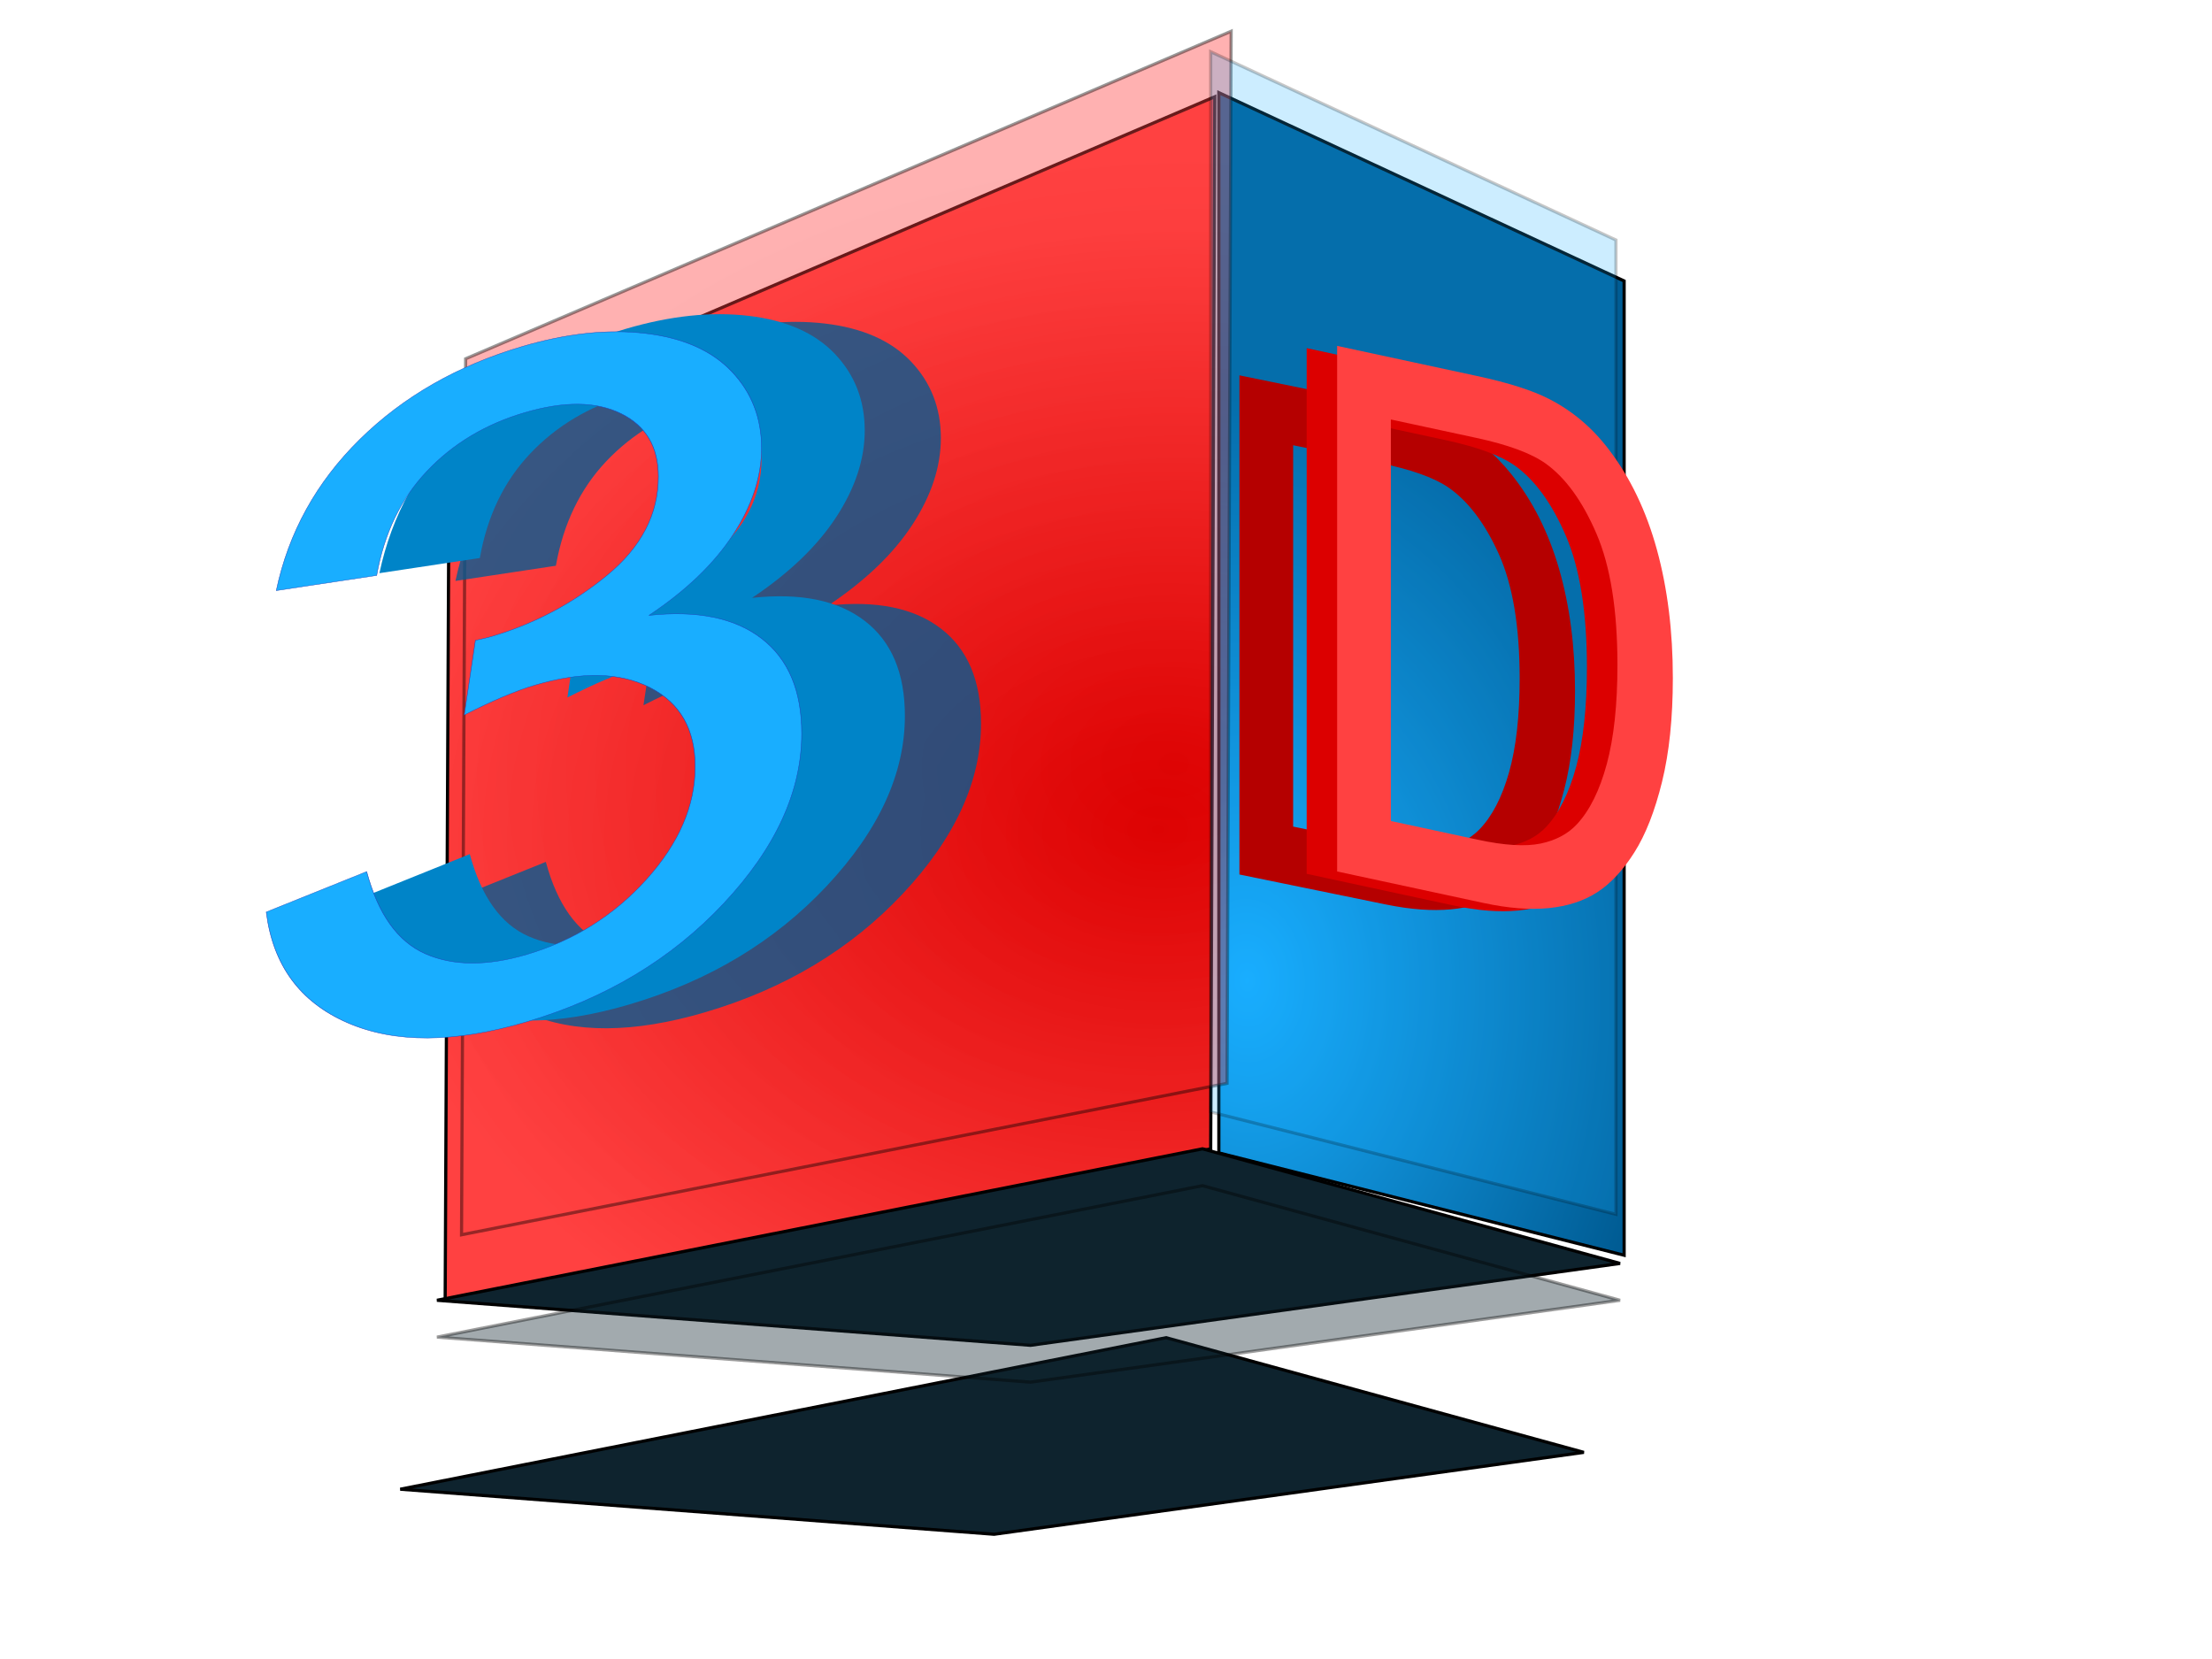 <svg xmlns="http://www.w3.org/2000/svg" xmlns:xlink="http://www.w3.org/1999/xlink" viewBox="0 0 640 480"><defs><radialGradient id="b" xlink:href="#a" gradientUnits="userSpaceOnUse" cy="228.93" cx="339.48" gradientTransform="matrix(-1.876 .068 -.052 -1.432 983.72 544.71)" r="121.83"/><radialGradient id="c" gradientUnits="userSpaceOnUse" cy="228.66" cx="367.87" gradientTransform="matrix(1.839 -.074 .105 2.617 -339.63 -287.47)" r="64.394"><stop offset="0" stop-color="#19aeff"/><stop offset="1" stop-color="#005c94"/></radialGradient><radialGradient id="e" xlink:href="#a" gradientUnits="userSpaceOnUse" cy="228.93" cx="339.48" gradientTransform="matrix(-1.876 .068 -.052 -1.432 988.46 525.76)" r="121.83"/><filter id="f"><feGaussianBlur stdDeviation="2.351"/></filter><filter id="g"><feGaussianBlur stdDeviation=".776"/></filter><filter id="d" height="2.129" width="1.188" y="-.564" x="-.094"><feGaussianBlur stdDeviation="14.569"/></filter><linearGradient id="a"><stop offset="0" stop-color="#dc0000"/><stop offset="1" stop-color="#ff4141"/></linearGradient></defs><path d="M351.47 27.995L129.98 122.75l-1.18 253.46 221.49-43.82z" stroke="#000" stroke-width=".918" fill="url(#b)"/><path d="M352.65 26.81v306.76l117.26 29.61V81.29z" stroke="#000" stroke-width=".918" fill="url(#c)"/><path d="M126.43 376.21l171.74 13.028 170.56-23.688-120.81-33.164z" stroke="#000" stroke-width=".918" fill="#0e232e"/><path d="M100.68 451.6l187.16 14.199 185.87-25.816-131.66-36.142z" transform="translate(23.387 16.307) scale(.918)" filter="url(#d)" stroke="#000" fill="#0e232e"/><path d="M356.21 9.044l-221.49 94.753-1.184 253.46 221.49-43.823z" opacity=".41" stroke="#000" stroke-width=".918" fill="url(#e)"/><g transform="matrix(2.033 -.6 0 1.646 -247.54 -99.145)" opacity=".785" filter="url(#f)" fill="#005c94"><path d="M185.15 286.34l14.293-1.906c1.641 8.1 4.433 13.935 8.377 17.51 3.944 3.572 8.748 5.36 14.412 5.36 6.723 0 12.4-2.33 17.032-6.989 4.632-4.658 6.948-10.428 6.948-17.31 0-6.564-2.144-11.977-6.432-16.238-4.288-4.26-9.74-6.392-16.357-6.392-2.7 0-6.06.53-10.084 1.589l1.588-12.546c.953.106 1.72.158 2.303.158 6.088 0 11.566-1.588 16.437-4.764 4.87-3.176 7.305-8.072 7.305-14.69 0-5.24-1.773-9.581-5.32-13.022-3.547-3.44-8.125-5.161-13.737-5.161-5.558 0-10.19 1.747-13.896 5.24-3.705 3.495-6.087 8.735-7.146 15.723l-14.293-2.541c1.747-9.582 5.717-17.006 11.91-22.273 6.194-5.267 13.897-7.9 23.108-7.901 6.352 0 12.202 1.363 17.548 4.09 5.346 2.726 9.436 6.444 12.268 11.155 2.832 4.712 4.248 9.714 4.248 15.007 0 5.03-1.35 9.608-4.05 13.737-2.7 4.13-6.696 7.411-11.99 9.846 6.882 1.589 12.228 4.884 16.04 9.886 3.812 5.003 5.717 11.262 5.717 18.78 0 10.163-3.705 18.778-11.117 25.845-7.41 7.067-16.78 10.6-28.109 10.6-10.217 0-18.7-3.044-25.449-9.131-6.749-6.088-10.6-13.975-11.553-23.662z"/></g><path d="M106.87 258.833l29.052-11.707c3.336 12.347 9.012 20.278 17.028 23.794 8.016 3.517 17.78 3.577 29.294.18 13.665-4.03 25.205-11.268 34.62-21.713s14.123-21.33 14.123-32.657c0-10.804-4.358-18.427-13.074-22.87-8.716-4.443-19.798-4.68-33.248-.713-5.488 1.62-12.32 4.506-20.498 8.66l3.228-21.601c1.936-.397 3.497-.77 4.68-1.12 12.374-3.65 23.51-9.549 33.41-17.697 9.899-8.147 14.849-17.667 14.849-28.558 0-8.625-3.605-14.706-10.814-18.243-7.21-3.536-16.517-3.622-27.923-.258-11.298 3.333-20.713 8.986-28.244 16.958-7.532 7.973-12.374 18.026-14.526 30.162l-29.052 4.388c3.55-16.817 11.62-31.418 24.21-43.8s28.244-21.336 46.967-26.86c12.911-3.808 24.802-5.072 35.669-3.79 10.868 1.28 19.18 4.95 24.937 11.006 5.756 6.056 8.634 13.44 8.635 22.153 0 8.278-2.744 16.623-8.232 25.038-5.487 8.415-13.612 16.214-24.372 23.396 13.989-1.513 24.856.705 32.603 6.653 7.747 5.948 11.62 15.109 11.62 27.481 0 16.729-7.531 33.13-22.595 49.206-15.064 16.075-34.109 27.51-57.136 34.302-20.767 6.126-38.009 6.202-51.728.23-13.73-5.966-21.556-16.645-23.494-32.017z" fill="#0084c8"/><path d="M137.07 298.27l20.929-2.79c2.403 11.86 6.492 20.405 12.267 25.637 5.775 5.233 12.809 7.849 21.103 7.849 9.844 0 18.158-3.41 24.94-10.232 6.782-6.821 10.174-15.27 10.174-25.347 0-9.612-3.14-17.538-9.418-23.778-6.279-6.24-14.263-9.36-23.952-9.36-3.953 0-8.876.775-14.767 2.325l2.325-18.37c1.396.154 2.52.232 3.372.232 8.914 0 16.937-2.325 24.068-6.976 7.132-4.651 10.697-11.821 10.697-21.51 0-7.674-2.596-14.03-7.79-19.07-5.193-5.038-11.899-7.557-20.115-7.557-8.139 0-14.922 2.558-20.348 7.674-5.426 5.116-8.914 12.79-10.464 23.022l-20.929-3.721c2.558-14.03 8.372-24.901 17.441-32.614 9.07-7.712 20.348-11.569 33.835-11.569 9.302 0 17.867 1.996 25.696 5.988 7.829 3.992 13.817 9.438 17.964 16.336 4.147 6.899 6.22 14.224 6.22 21.975 0 7.364-1.976 14.07-5.93 20.115-3.953 6.046-9.805 10.852-17.556 14.418 10.077 2.326 17.906 7.15 23.487 14.476 5.58 7.325 8.371 16.491 8.371 27.498 0 14.883-5.426 27.498-16.278 37.846s-24.572 15.522-41.16 15.522c-14.96 0-27.382-4.457-37.265-13.37-9.883-8.915-15.522-20.465-16.918-34.65z" transform="matrix(1.388 -.409 0 1.124 -113.22 -15.325)" stroke="#1f45ba" stroke-width=".1" fill="#19aeff"/><path d="M350.29 14.966v306.76l117.26 29.61V69.446z" opacity=".22" stroke="#000" stroke-width=".918" fill="#19aeff"/><g transform="matrix(1.851 .379 0 2.276 -346.61 -116.68)" filter="url(#g)" fill="#b50000"><path d="M380.99 98.991V35.537h21.858c4.934 0 8.7.303 11.297.909 3.636.837 6.738 2.352 9.306 4.545 3.347 2.828 5.85 6.442 7.51 10.843 1.659 4.4 2.489 9.428 2.489 15.084 0 4.819-.563 9.09-1.689 12.812s-2.568 6.803-4.328 9.24c-1.76 2.44-3.686 4.358-5.778 5.758-2.092 1.4-4.617 2.46-7.575 3.181-2.958.721-6.356 1.082-10.193 1.082zm8.397-7.488h13.548c4.184 0 7.467-.39 9.847-1.169s4.278-1.875 5.692-3.29c1.991-1.99 3.542-4.667 4.653-8.028 1.11-3.362 1.666-7.438 1.666-12.229 0-6.636-1.089-11.736-3.267-15.3-2.18-3.564-4.827-5.952-7.943-7.164-2.25-.866-5.872-1.298-10.864-1.298h-13.331z"/></g><g transform="matrix(1.851 .399 0 2.397 -327.15 -136.47)" filter="url(#g)" fill="#dc0000"><path d="M380.99 98.991V35.537h21.858c4.934 0 8.7.303 11.297.909 3.636.837 6.738 2.352 9.306 4.545 3.347 2.828 5.85 6.442 7.51 10.843 1.659 4.4 2.489 9.428 2.489 15.084 0 4.819-.563 9.09-1.689 12.812s-2.568 6.803-4.328 9.24c-1.76 2.44-3.686 4.358-5.778 5.758-2.092 1.4-4.617 2.46-7.575 3.181-2.958.721-6.356 1.082-10.193 1.082zm8.397-7.488h13.548c4.184 0 7.467-.39 9.847-1.169s4.278-1.875 5.692-3.29c1.991-1.99 3.542-4.667 4.653-8.028 1.11-3.362 1.666-7.438 1.666-12.229 0-6.636-1.089-11.736-3.267-15.3-2.18-3.564-4.827-5.952-7.943-7.164-2.25-.866-5.872-1.298-10.864-1.298h-13.331z"/></g><path d="M386.874 252.141V100.076l40.47 8.712c9.136 1.967 16.109 4.194 20.917 6.681 6.732 3.455 12.476 8.322 17.23 14.6 6.198 8.111 10.833 17.77 13.905 28.977 3.072 11.207 4.608 23.587 4.608 37.14 0 11.55-1.042 21.56-3.126 30.03-2.083 8.473-4.755 15.28-8.014 20.421-3.259 5.142-6.825 8.973-10.698 11.492-3.874 2.52-8.549 4.055-14.025 4.605s-11.767.06-18.873-1.47zm15.547-14.598l25.084 5.4c7.747 1.668 13.824 2.043 18.232 1.124 4.408-.918 7.92-2.79 10.538-5.614 3.686-3.978 6.558-9.774 8.615-17.387 2.057-7.613 3.086-17.16 3.086-28.638 0-15.905-2.017-28.561-6.05-37.97-4.035-9.408-8.936-16.185-14.706-20.332-4.168-2.972-10.873-5.452-20.115-7.442l-24.683-5.313z" fill="#ff4141"/><path d="M126.43 386.87l171.74 13.03 170.56-23.69-120.81-33.16z" opacity=".385" stroke="#000" stroke-width=".918" fill="#0e232e"/></svg>